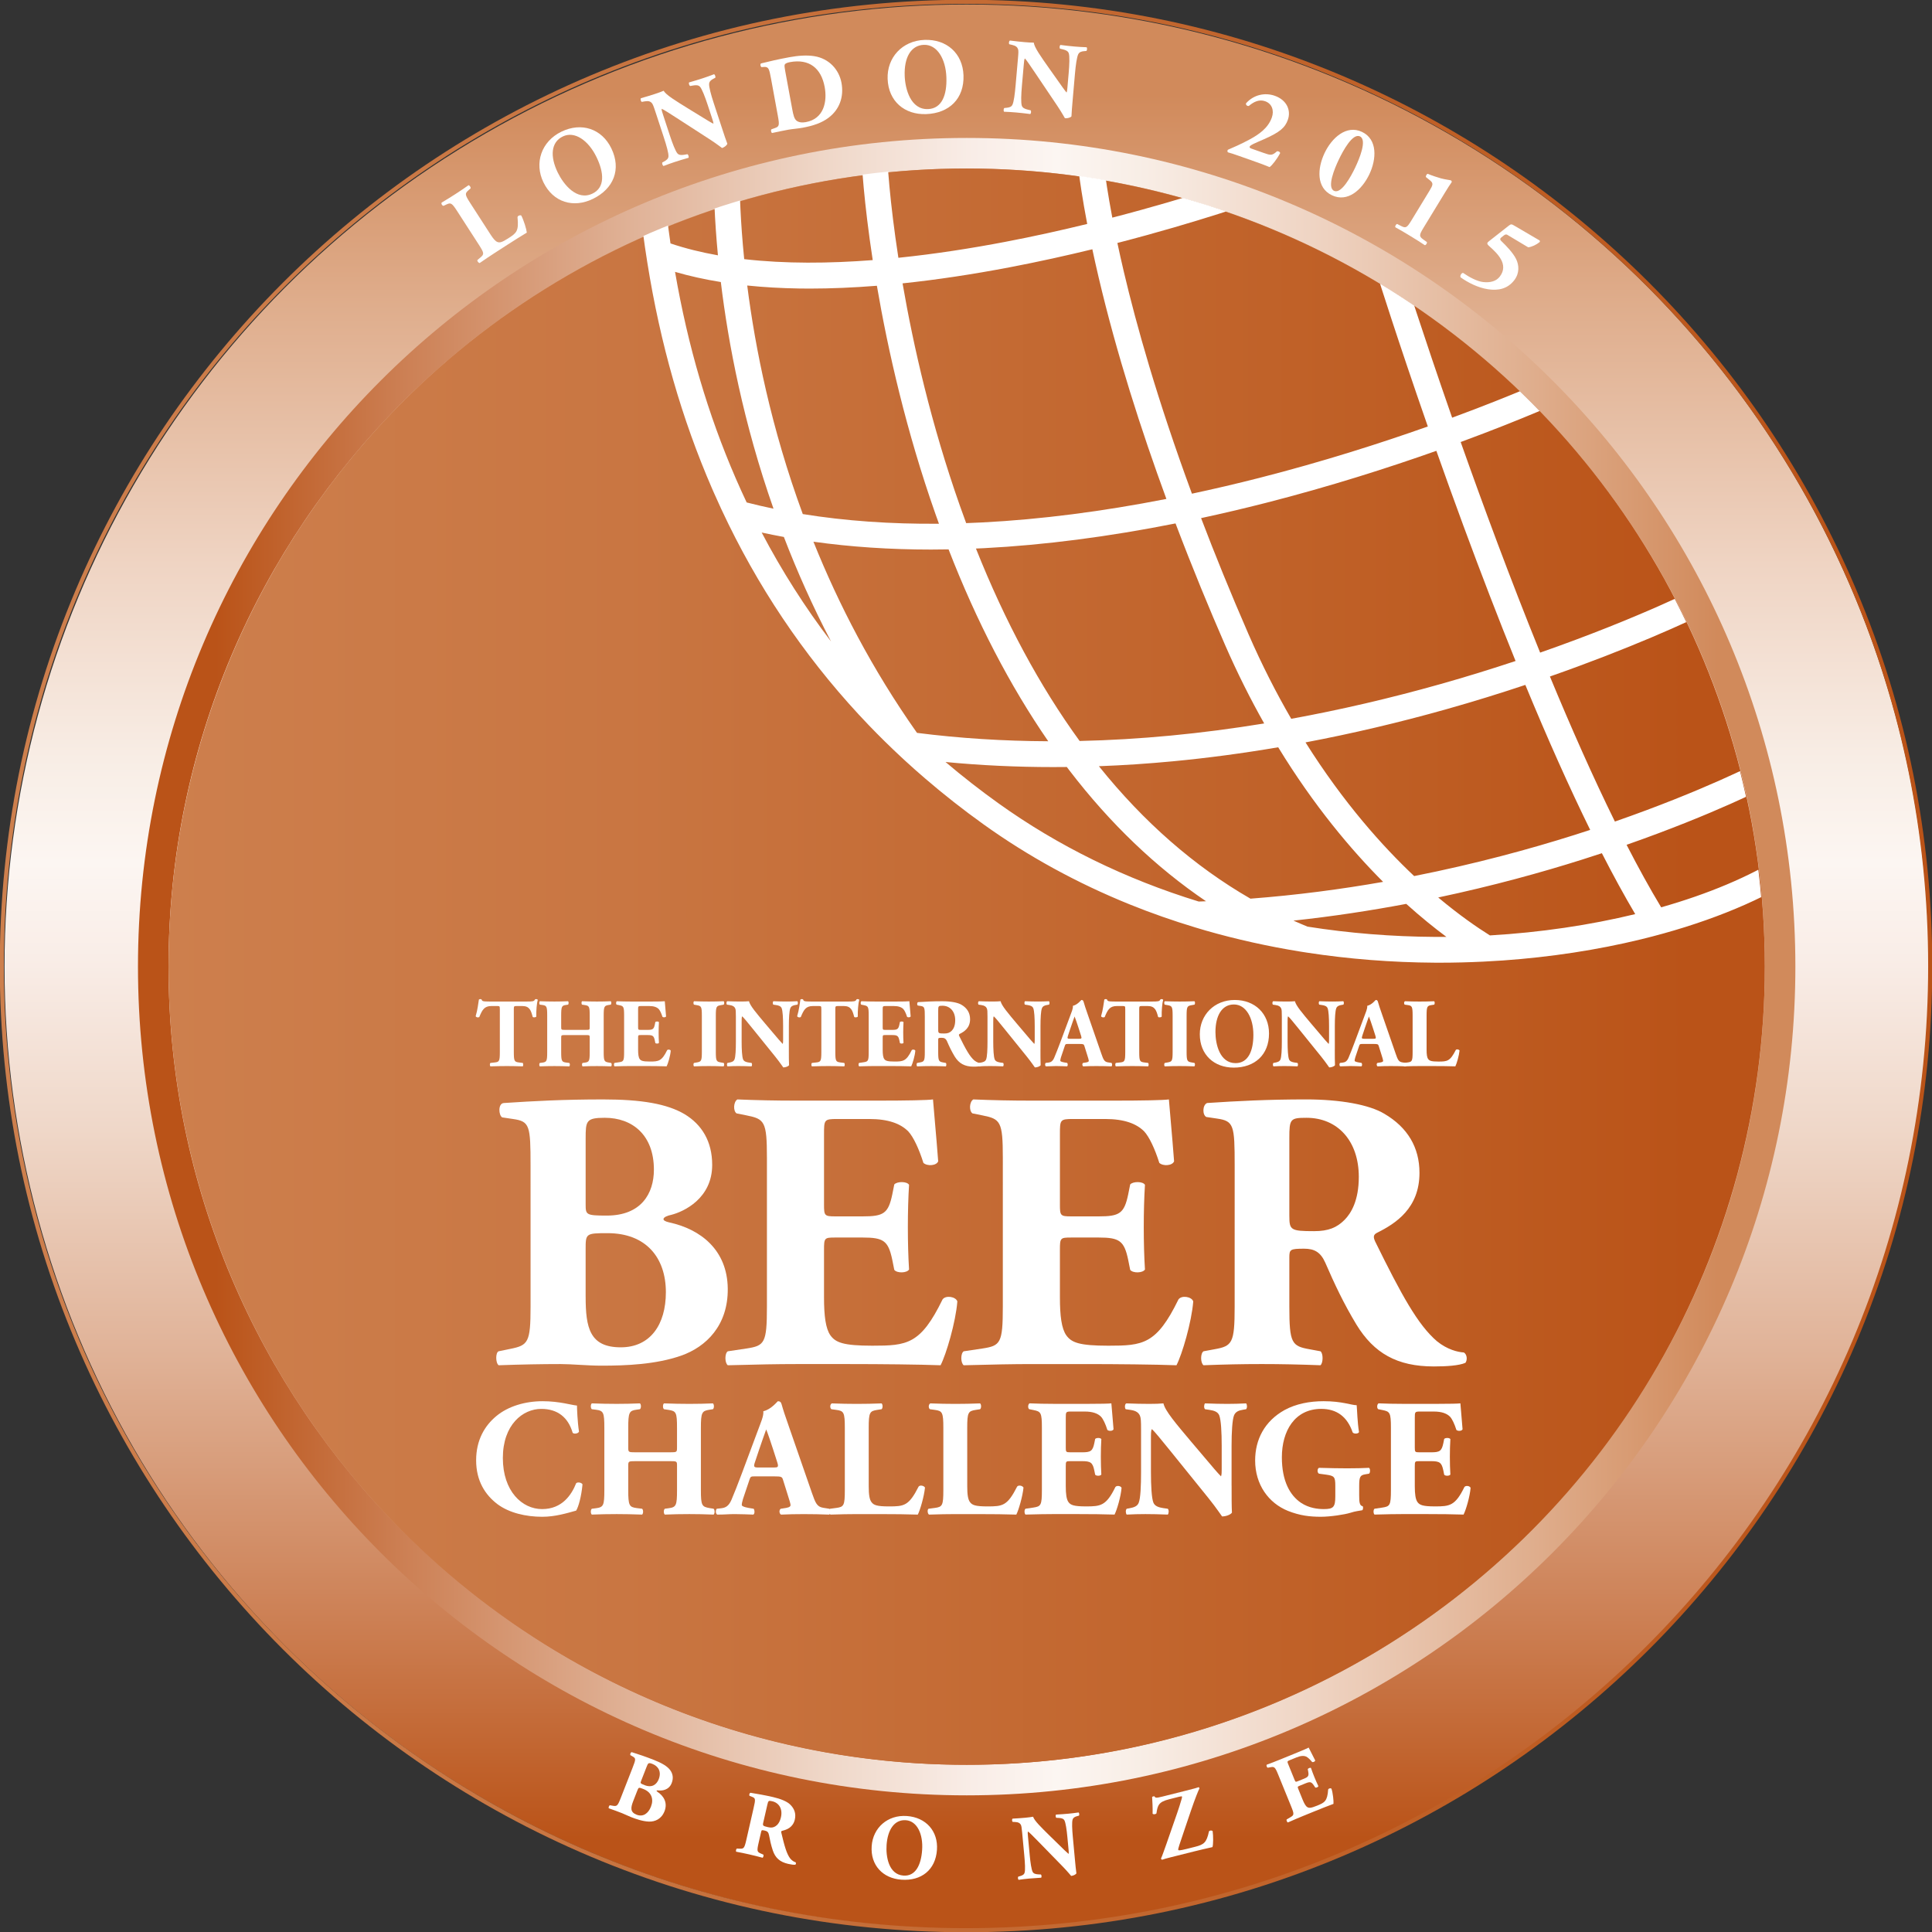 <?xml version="1.0" encoding="utf-8"?>
<!-- Generator: Adobe Illustrator 27.9.0, SVG Export Plug-In . SVG Version: 6.00 Build 0)  -->
<svg version="1.1" id="Livello_1" xmlns="http://www.w3.org/2000/svg" xmlns:xlink="http://www.w3.org/1999/xlink" x="0px" y="0px"
	 viewBox="0 0 1422.99 1422.99" style="enable-background:new 0 0 1422.99 1422.99;" xml:space="preserve">
<rect x="0" y="0" width="1422.99" height="1422.99" fill="#333333" stroke="none"/>
<style type="text/css">
	.st0{fill:url(#SVGID_1_);}
	.st1{fill:url(#SVGID_00000047060888706217127690000015144072440929700786_);}
	.st2{fill:url(#SVGID_00000171718669943819259710000012637685603375047315_);}
	.st3{fill:#FFFFFF;}
	.st4{fill:none;}
	.st5{fill:url(#SVGID_00000000203468260246008320000011710482690873739669_);}
	.st6{clip-path:url(#SVGID_00000154413646638459994260000010814293952346515590_);}
	.st7{clip-path:url(#SVGID_00000117669312408939229790000002789539827090477226_);}
	.st8{clip-path:url(#SVGID_00000127028723065810294900000016480261279008762558_);}
</style>
<g id="Livello_1_00000049939545453303227360000005741484657874893247_">
</g>
<linearGradient id="SVGID_1_" gradientUnits="userSpaceOnUse" x1="711.986" y1="0.826" x2="711.986" y2="1418.146" gradientTransform="matrix(1 0 0 -1 0 1421.452)">
	<stop  offset="0.047" style="stop-color:#BA5318"/>
	<stop  offset="0.159" style="stop-color:#CC7F53"/>
	<stop  offset="0.298" style="stop-color:#E0B297"/>
	<stop  offset="0.415" style="stop-color:#EFD7C8"/>
	<stop  offset="0.504" style="stop-color:#F9EDE7"/>
	<stop  offset="0.554" style="stop-color:#FCF6F2"/>
	<stop  offset="0.608" style="stop-color:#F8EDE5"/>
	<stop  offset="0.709" style="stop-color:#EFD4C3"/>
	<stop  offset="0.844" style="stop-color:#DFAD8C"/>
	<stop  offset="0.953" style="stop-color:#D18A5B"/>
</linearGradient>
<circle class="st0" cx="711.99" cy="711.97" r="708.66"/>
<linearGradient id="SVGID_00000119808771152838083420000011117186516050298024_" gradientUnits="userSpaceOnUse" x1="101.616" y1="709.486" x2="1322.356" y2="709.486" gradientTransform="matrix(1 0 0 -1 0 1421.452)">
	<stop  offset="0.047" style="stop-color:#BA5318"/>
	<stop  offset="0.159" style="stop-color:#CC7F53"/>
	<stop  offset="0.298" style="stop-color:#E0B297"/>
	<stop  offset="0.415" style="stop-color:#EFD7C8"/>
	<stop  offset="0.504" style="stop-color:#F9EDE7"/>
	<stop  offset="0.554" style="stop-color:#FCF6F2"/>
	<stop  offset="0.608" style="stop-color:#F8EDE5"/>
	<stop  offset="0.709" style="stop-color:#EFD4C3"/>
	<stop  offset="0.844" style="stop-color:#DFAD8C"/>
	<stop  offset="0.953" style="stop-color:#D18A5B"/>
</linearGradient>
<path style="fill:url(#SVGID_00000119808771152838083420000011117186516050298024_);" d="M1322.36,711.97
	c0,337.1-273.27,610.37-610.37,610.37s-610.37-273.27-610.37-610.37S374.89,101.6,711.99,101.6S1322.36,374.88,1322.36,711.97z
	 M711.99,124.11c-324.67,0-587.87,263.2-587.87,587.87s263.2,587.86,587.87,587.86s587.87-263.2,587.87-587.87
	S1036.66,124.11,711.99,124.11z"/>
<linearGradient id="SVGID_00000038412374383644243360000002418322751608061608_" gradientUnits="userSpaceOnUse" x1="124.116" y1="709.486" x2="1299.856" y2="709.486" gradientTransform="matrix(1 0 0 -1 0 1421.452)">
	<stop  offset="0" style="stop-color:#CD7F4D"/>
	<stop  offset="0.284" style="stop-color:#C97642"/>
	<stop  offset="0.787" style="stop-color:#BE5D23"/>
	<stop  offset="0.953" style="stop-color:#BA5318"/>
</linearGradient>
<circle style="fill:url(#SVGID_00000038412374383644243360000002418322751608061608_);" cx="711.99" cy="711.97" r="587.87"/>
<g>
	<path class="st3" d="M390.77,858.58c0-29.69-0.59-32.63-12.94-34.4l-7.94-1.18c-2.65-1.47-3.23-10.29,1.18-10.58
		c22.34-1.47,43.81-2.65,73.21-2.65c28.22,0,47.04,3.23,59.98,10.88c12.64,7.64,20.29,19.99,20.29,37.34
		c0,24.7-20.87,34.4-29.99,36.75c-2.94,0.59-5.88,1.76-5.88,3.23c0,0.88,1.47,1.76,4.12,2.35c23.23,5,42.92,20.29,43.22,48.8
		c0.29,27.05-15.88,42.92-34.4,49.39c-18.52,6.47-40.57,7.35-58.51,7.35c-10.58,0-21.76-1.18-30.28-1.18
		c-14.41,0-28.81,0.29-45.57,0.88c-2.35-1.76-2.35-9.41,0-10.29l8.53-1.76c13.23-2.65,14.99-4.7,14.99-31.17L390.77,858.58
		L390.77,858.58z M431.35,887.09c0,7.64,0.29,8.23,15.58,8.23c25.28,0,34.69-16.17,34.69-33.81c0-25.58-15.88-38.22-36.16-38.22
		c-13.82,0-14.11,2.35-14.11,15.29V887.09z M431.35,955.01c0,22.93,2.94,37.34,25.87,37.34c21.76,0,33.22-16.76,33.22-40.57
		c0-25.58-14.7-43.51-42.93-43.51c-16.17,0-16.17,0.29-16.17,12.05v34.69H431.35z"/>
	<path class="st3" d="M606.92,887.09c0,8.23,0.29,8.82,8.23,8.82h20.29c15.29,0,18.82-2.06,21.76-16.17l1.47-7.35
		c2.06-2.35,9.41-2.35,10.88,0.29c-0.59,9.41-0.88,19.99-0.88,31.16s0.29,21.76,0.88,31.17c-1.47,2.65-8.82,2.94-10.88,0.29
		l-1.47-7.35c-2.94-14.11-6.47-16.46-21.76-16.46h-20.29c-7.94,0-8.23,0.29-8.23,9.11v34.99c0,13.52,1.18,22.93,4.7,27.93
		c3.82,5.29,9.41,7.64,30.87,7.64c25.58,0,35.57-0.88,51.75-34.1c2.35-3.23,9.7-2.06,10.88,1.47c-1.18,15.29-8.23,39.1-12.35,47.04
		c-15.58-0.59-43.81-0.88-67.92-0.88h-38.22c-14.11,0-28.52,0.29-50.57,0.88c-2.35-1.76-2.35-8.82,0-10.29l13.82-2.06
		c13.23-2.06,14.99-3.82,14.99-30.87V852.7c0-26.75-1.76-28.52-14.99-31.17l-7.35-1.47c-2.65-1.76-2.35-8.53,0.59-10.29
		c13.82,0.59,28.22,0.88,42.34,0.88h62.33c18.82,0,35.57-0.29,39.4-0.88c0.29,4.7,2.35,25.87,3.82,45.57
		c-1.18,3.23-7.94,3.82-10.88,1.18c-3.23-10.29-7.35-19.11-11.17-23.23c-5.59-5.59-14.41-9.11-28.81-9.11h-23.52
		c-9.7,0-9.7,0.59-9.7,11.47v51.44H606.92z"/>
	<path class="st3" d="M780.67,887.09c0,8.23,0.29,8.82,8.23,8.82h20.29c15.29,0,18.82-2.06,21.76-16.17l1.47-7.35
		c2.06-2.35,9.41-2.35,10.88,0.29c-0.59,9.41-0.88,19.99-0.88,31.16s0.29,21.76,0.88,31.17c-1.47,2.65-8.82,2.94-10.88,0.29
		l-1.47-7.35c-2.94-14.11-6.47-16.46-21.76-16.46H788.9c-7.94,0-8.23,0.29-8.23,9.11v34.99c0,13.52,1.18,22.93,4.7,27.93
		c3.82,5.29,9.41,7.64,30.87,7.64c25.58,0,35.57-0.88,51.75-34.1c2.35-3.23,9.7-2.06,10.88,1.47c-1.18,15.29-8.23,39.1-12.35,47.04
		c-15.58-0.59-43.81-0.88-67.92-0.88h-38.22c-14.11,0-28.52,0.29-50.57,0.88c-2.35-1.76-2.35-8.82,0-10.29l13.82-2.06
		c13.23-2.06,14.99-3.82,14.99-30.87V852.7c0-26.75-1.76-28.52-14.99-31.17l-7.35-1.47c-2.65-1.76-2.35-8.53,0.59-10.29
		c13.82,0.59,28.22,0.88,42.34,0.88h62.33c18.82,0,35.57-0.29,39.4-0.88c0.29,4.7,2.35,25.87,3.82,45.57
		c-1.18,3.23-7.94,3.82-10.88,1.18c-3.23-10.29-7.35-19.11-11.17-23.23c-5.59-5.59-14.41-9.11-28.81-9.11h-23.52
		c-9.7,0-9.7,0.59-9.7,11.47v51.44H780.67z"/>
	<path class="st3" d="M909.38,858.28c0-29.4-0.59-32.63-12.94-34.4l-7.94-1.18c-2.94-1.47-2.94-8.82,0.59-10.29
		c22.05-1.47,44.98-2.65,72.91-2.65c24.99,0,46.45,3.82,57.63,10.58c17.05,10,25.87,24.7,25.87,43.51
		c0,26.17-17.64,37.34-31.17,44.1c-2.94,1.47-2.94,3.23-1.47,6.47c19.4,39.4,31.46,61.45,45.57,73.5c7.64,6.17,15.29,7.94,19.7,8.23
		c2.65,1.47,2.65,5.88,1.18,7.64c-4.7,2.06-14.11,2.65-23.23,2.65c-27.05,0-44.1-9.7-57.04-30.87
		c-9.41-15.58-16.17-29.99-22.93-45.57c-3.53-7.94-8.23-10.29-15.58-10.29c-10.29,0-10.88,0.59-10.88,6.47v36.16
		c0,27.05,1.76,29.11,14.99,31.46l7.94,1.47c2.06,1.47,2.06,8.53,0,10.29c-15.58-0.59-29.11-0.88-43.22-0.88
		c-14.7,0-27.64,0.29-42.92,0.88c-2.35-1.76-2.35-8.82,0-10.29l7.94-1.47c13.23-2.35,14.99-4.41,14.99-31.46L909.38,858.28
		L909.38,858.28z M949.66,895.62c0,10.29,0.88,11.17,18.23,11.17c10.58,0,16.76-2.65,22.34-8.23c5-5,10.58-14.41,10.58-31.75
		c0-26.46-15.58-43.51-38.52-43.51c-12.05,0-12.64,0.88-12.64,15v57.32H949.66z"/>
</g>
<circle class="st4" cx="711.5" cy="711.5" r="708.66"/>
<g>
	
		<linearGradient id="SVGID_00000142865935946853820820000011829845940182758566_" gradientUnits="userSpaceOnUse" x1="-0.164" y1="709.951" x2="1423.176" y2="709.951" gradientTransform="matrix(1 0 0 -1 0 1421.452)">
		<stop  offset="0" style="stop-color:#CD7F4D"/>
		<stop  offset="0.284" style="stop-color:#C97642"/>
		<stop  offset="0.787" style="stop-color:#BE5D23"/>
		<stop  offset="0.953" style="stop-color:#BA5318"/>
	</linearGradient>
	<path style="fill:url(#SVGID_00000142865935946853820820000011829845940182758566_);" d="M711.5,2.84
		c391.38,0,708.66,317.28,708.66,708.66s-317.28,708.66-708.66,708.66S2.84,1102.88,2.84,711.5S320.12,2.84,711.5,2.84 M711.5-0.16
		c-96.07,0-189.27,18.82-277.01,55.93c-42.17,17.84-82.84,39.91-120.89,65.62c-37.68,25.46-73.12,54.7-105.32,86.9
		s-61.44,67.64-86.9,105.32c-25.7,38.05-47.78,78.72-65.62,120.89c-37.1,87.73-55.92,180.93-55.92,277s18.82,189.27,55.93,277.01
		c17.84,42.17,39.91,82.84,65.62,120.89c25.46,37.68,54.7,73.12,86.9,105.32s67.64,61.44,105.32,86.9
		c38.05,25.7,78.72,47.78,120.89,65.62c87.74,37.11,180.94,55.93,277.01,55.93s189.27-18.82,277.01-55.93
		c42.17-17.84,82.84-39.91,120.89-65.62c37.68-25.46,73.12-54.7,105.32-86.9c32.2-32.2,61.44-67.64,86.9-105.32
		c25.7-38.05,47.78-78.72,65.62-120.89c37.11-87.74,55.93-180.94,55.93-277.01s-18.82-189.27-55.93-277.01
		c-17.84-42.17-39.91-82.84-65.62-120.89c-25.46-37.68-54.7-73.12-86.9-105.32c-32.2-32.2-67.64-61.44-105.32-86.9
		c-38.05-25.7-78.72-47.78-120.89-65.62C900.77,18.66,807.57-0.16,711.5-0.16L711.5-0.16z"/>
</g>
<g>
	<path class="st3" d="M361.27,172.69c2.01,3.12,3.65,5.07,5.2,5.58c1.59,0.57,3.13,0.33,7.97-2.79c6.04-3.9,7.77-5.3,6.72-15.52
		c0.1-1.01,1.8-1.73,2.78-1.23c1.9,3.67,3.86,10.2,4.08,12.6c-3.6,2.14-10.02,6.18-15.46,9.69l-8.89,5.74
		c-3.05,1.97-6.33,4.18-10.36,6.97c-0.85-0.01-1.97-1.45-1.7-2.19l2.31-1.96c2.73-2.33,2.79-3.11-1.2-9.29l-15.93-24.69
		c-3.98-6.17-4.77-6.51-8.01-4.98l-2.1,0.98c-0.92,0.03-1.91-1.5-1.37-2.41c3.54-2.09,6.9-4.17,10.09-6.23s6.46-4.26,9.7-6.54
		c0.79,0.06,1.77,1.58,1.5,2.32l-1.55,1.38c-2.69,2.39-2.74,3.18,1.24,9.35L361.27,172.69z"/>
	<path class="st3" d="M450.26,109.24c7.53,15.49,1.67,29.84-13.6,37.26c-14.28,6.94-29.21,2.6-36.42-12.25
		c-6.83-14.07-1.6-30.05,13.25-37.26C428.26,89.81,443.25,94.82,450.26,109.24z M414.5,100.53c-8.74,4.25-9.46,14.69-3.69,26.56
		c4.21,8.67,14.03,21.11,25.61,15.48c9.31-4.52,8.51-15.38,2.92-26.89C433.44,103.54,423.31,96.25,414.5,100.53z"/>
	<path class="st3" d="M531.58,93.81c1.6,4.88,3.15,9.61,4.12,12.04c-0.23,1.07-2.06,2.59-3.86,3.18c-0.08,0.02-3.81-2.99-8.77-6.19
		l-24.39-15.78c-6.1-3.9-9.61-6.24-11.34-6.92c-0.13,0.87,0.29,2.15,1.2,4.93l4.78,14.56c2,6.08,4.14,11.61,5.63,13.37
		c1.19,1.35,3.09,1.31,5.14,0.97l2.2-0.39c0.8,0.4,1.17,2.03,0.86,2.63c-4.1,1.18-7.13,2.09-10.13,3.08
		c-2.78,0.91-5.53,1.9-8.33,2.98c-0.6-0.3-1.27-1.83-0.86-2.63l1.2-0.64c1.9-1.04,3.23-2.06,3.32-3.83c0.16-2.3-1.46-8-3.46-14.08
		l-6.26-19.07c-1.36-4.13-1.82-5.3-2.62-6.21c-1.02-1.08-2.37-1.63-5.12-1.15l-2.2,0.39c-0.72-0.43-1.24-2.25-0.56-2.73
		c3.58-1.01,7.36-2.16,10.43-3.17c2.55-0.84,4.71-1.63,6.23-2.29c1.86,3.13,8.61,7.24,18,13.05l8.74,5.36
		c4.58,2.82,7.62,4.73,9.92,5.89c0.05-0.85-0.37-2.13-0.81-3.48l-3.4-10.36c-2-6.08-4.14-11.61-5.63-13.37
		c-1.19-1.35-3.02-1.34-5.14-0.97l-2.12,0.37c-0.8-0.4-1.17-2.03-0.86-2.63c4.1-1.18,7.06-2.07,10.13-3.08
		c2.78-0.91,5.46-1.87,8.33-2.98c0.6,0.3,1.27,1.83,0.86,2.63l-1.28,0.67c-1.85,0.94-3.08,2.01-3.24,3.81
		c-0.16,2.3,1.39,8.03,3.38,14.11L531.58,93.81z"/>
	<path class="st3" d="M567.88,57.88c-1.36-7.38-1.78-8.83-5.43-8.56l-1.5,0.12c-0.85-0.25-1.26-2.5-0.34-2.75
		c6.46-1.59,12.46-3.01,20.69-4.53c6.37-1.17,12.86-1.72,18.57-0.77c10.85,1.78,18.13,9.92,19.92,19.63
		c1.91,10.41-1.51,19.72-9.64,25.79c-4.8,3.61-10.98,5.79-18.99,7.27c-3.65,0.67-7.62,0.92-10.42,1.43
		c-3.73,0.69-7.68,1.49-12.08,2.46c-0.71-0.35-1.05-2.22-0.5-2.72l2.34-0.83c3.4-1.19,3.75-1.89,2.43-9.04L567.88,57.88z
		 M583.52,80.46c0.79,4.27,1.46,7.04,3.15,8.42c1.68,1.3,4.07,1.58,6.86,1.07c13.44-2.47,15.82-15.28,13.88-25.85
		c-2.57-13.99-11.48-20.94-25.54-18.35c-2.1,0.39-3.5,1.05-3.85,1.75c-0.35,0.71-0.16,2.2,0.28,4.61L583.52,80.46z"/>
	<path class="st3" d="M709.65,55.45c0.63,17.21-10.52,27.98-27.5,28.59c-15.87,0.58-27.78-9.42-28.38-25.92
		c-0.57-15.63,10.67-28.14,27.18-28.74C697.38,28.78,709.07,39.42,709.65,55.45z M680.45,33.03c-9.71,0.35-14.59,9.62-14.11,22.81
		c0.35,9.63,4.31,24.98,17.18,24.51c10.34-0.38,14-10.63,13.53-23.42C696.57,43.43,690.25,32.68,680.45,33.03z"/>
	<path class="st3" d="M790.12,73.01c-0.45,5.12-0.88,10.07-0.95,12.68c-0.63,0.9-2.91,1.57-4.8,1.4c-0.08-0.01-2.32-4.25-5.62-9.14
		l-16.21-24.1c-4.08-5.99-6.38-9.52-7.7-10.82c-0.46,0.75-0.58,2.09-0.83,5l-1.34,15.27c-0.56,6.38-0.76,12.31-0.08,14.51
		c0.56,1.71,2.33,2.42,4.34,2.92l2.18,0.51c0.57,0.68,0.27,2.32-0.24,2.75c-4.24-0.53-7.38-0.88-10.53-1.16
		c-2.91-0.25-5.83-0.43-8.83-0.54c-0.43-0.51-0.44-2.18,0.24-2.75l1.36-0.12c2.16-0.21,3.78-0.62,4.56-2.22
		c1.05-2.05,1.8-7.93,2.36-14.31l1.75-19.99c0.38-4.33,0.41-5.6,0.03-6.74c-0.51-1.39-1.53-2.43-4.25-3.07l-2.18-0.51
		c-0.5-0.68-0.25-2.56,0.56-2.72c3.69,0.48,7.61,0.9,10.84,1.19c2.68,0.23,4.96,0.36,6.63,0.34c0.48,3.61,5.07,10.04,11.42,19.08
		l5.93,8.37c3.11,4.4,5.15,7.35,6.8,9.32c0.38-0.76,0.5-2.1,0.62-3.51l0.95-10.86c0.56-6.38,0.76-12.3,0.08-14.51
		c-0.56-1.71-2.25-2.42-4.35-2.92l-2.1-0.5c-0.58-0.68-0.27-2.32,0.24-2.75c4.24,0.53,7.3,0.88,10.52,1.16
		c2.91,0.25,5.75,0.42,8.84,0.53c0.43,0.51,0.44,2.18-0.24,2.75l-1.44,0.11c-2.07,0.14-3.62,0.63-4.48,2.23
		c-1.05,2.05-1.88,7.92-2.44,14.3L790.12,73.01z"/>
	<path class="st3" d="M930.54,112.57c5.44,1.93,6.38,2.1,9.94-1.08c0.71-0.34,2.42,0.27,2.37,1.34c-2.31,4.38-5.84,8.91-7.74,10.25
		c-2.93-1.21-5.58-2.23-10.35-3.92l-11.84-4.2c-3.87-1.37-7.1-2.43-8.42-2.73c-0.62-0.39-0.55-1.28-0.16-1.9
		c3.75-1.6,9.4-4.04,15.61-7.37c7.15-3.84,13.98-8.45,16.81-16.42c1.82-5.14,0.09-10.19-4.9-11.96c-4.24-1.51-8.2,0.19-12.04,3.44
		c-1.1,0.28-2.36-0.67-2.09-1.91c5.72-6.44,14.02-8.1,21.25-5.54c8.71,3.09,12.07,10.65,9.58,17.65c-2.06,5.81-5.85,9.16-17.77,14.4
		l-4.76,2.08c-4.36,1.89-5.4,2.7-5.61,3.29c-0.16,0.45,0.06,1.03,1.1,1.4L930.54,112.57z"/>
	<path class="st3" d="M1008.59,128.34c-5.47,11.48-16.02,20.98-27.58,15.48s-10.84-19.68-5.38-31.17
		c5.26-11.06,16.02-20.98,27.58-15.48C1014.76,102.68,1013.85,117.29,1008.59,128.34z M982.57,140.55
		c5.42,2.58,12.58-10.81,15.6-17.16c3.02-6.35,8.9-20.35,3.48-22.93c-5.42-2.58-12.58,10.81-15.6,17.16
		C983.02,123.96,977.15,137.96,982.57,140.55z"/>
	<path class="st3" d="M1048.45,167.79c-3.29,5.4-3.29,6.32-0.15,8.6l2.64,1.89c0.36,0.77-0.78,2.49-1.57,2.28
		c-2.35-1.61-6.35-4.15-10.54-6.69c-4.45-2.71-8.54-5.11-11.05-6.45c-0.55-0.61,0.45-2.41,1.3-2.44l2.89,1.48
		c3.47,1.74,4.29,1.32,7.57-4.08l13.27-21.79c2.71-4.45,3.06-5.63,0.34-7.84l-2.86-2.29c-0.4-0.71,0.52-2.37,1.3-2.44
		c3.01,1.28,6.63,2.47,9.79,3.37c3.5,0.93,6.85,1.21,7.32,1.5c0.34,0.2,0.69,0.7,0.49,1.32c-1.08,1.47-3.04,4.53-5.09,7.91
		L1048.45,167.79z"/>
	<path class="st3" d="M1133.84,177.03c0.5,0.38,0.45,0.84,0.12,1.28c-2.38,1.96-5.66,3.54-8.38,3.85l-15.42-9.23
		c-0.98-0.54-1.77-0.15-2.83,0.73l-1.48,1.16c-1.48,1.16-0.85,2.03,0.31,3.11c3.05,2.91,8.23,8.23,10.5,12.83
		c2.19,4.44,2.66,10.35-1.31,15.57c-4.97,6.54-12.01,7.84-19.38,6.71c-7.37-1.13-14.82-4.91-20.2-8.79
		c-0.61-1.16,0.62-3.3,1.87-3.24c4.67,3.25,10.44,6.24,14.74,6.72c5.38,0.62,9.72-0.65,12.3-4.05c6.83-9-1.89-17.11-7.8-22.39
		c-1.92-1.65-1.74-2.41-0.26-3.57l14.77-11.6c1.68-1.3,2.06-1.02,4.26,0.26L1133.84,177.03z"/>
</g>
<g>
	<path class="st3" d="M465.85,1302.19c2.5-6.4,2.62-7.08,0.11-8.5l-1.61-0.92c-0.45-0.54,0.17-2.49,1.15-2.18
		c4.94,1.57,9.66,3.12,15.99,5.6c6.08,2.38,9.86,4.66,12,7.4c2.08,2.71,2.69,6.02,1.22,9.75c-2.08,5.32-7.39,5.65-9.56,5.39
		c-0.68-0.12-1.41-0.12-1.54,0.2c-0.07,0.19,0.17,0.5,0.69,0.85c4.58,3.03,7.54,7.99,5.19,14.15c-2.22,5.85-7.04,7.91-11.57,7.74
		s-9.36-1.84-13.22-3.35c-2.28-0.89-4.59-2.09-6.42-2.8c-3.1-1.21-6.23-2.37-9.89-3.65c-0.36-0.58,0.29-2.22,0.87-2.22l1.99,0.34
		c3.07,0.54,3.63,0.25,5.86-5.45L465.85,1302.19z M466.46,1326.38c-1.93,4.94-2.51,8.29,2.43,10.22c4.69,1.83,8.57-0.81,10.57-5.94
		c2.16-5.51,0.5-10.61-5.58-12.99c-3.48-1.36-3.51-1.3-4.5,1.23L466.46,1326.38z M472.18,1311.76c-0.64,1.65-0.63,1.8,2.66,3.09
		c5.45,2.13,8.83-0.56,10.32-4.36c2.16-5.51-0.2-9.57-4.57-11.28c-2.98-1.17-3.24-0.68-4.33,2.1L472.18,1311.76z"/>
	<path class="st3" d="M555.02,1331.83c1.52-6.63,1.55-7.39-1.14-8.42l-1.73-0.67c-0.59-0.48-0.21-2.14,0.66-2.29
		c5.05,0.81,10.28,1.72,16.58,3.16c5.63,1.29,10.27,3.26,12.45,5.36c3.33,3.13,4.56,6.9,3.59,11.14c-1.35,5.9-5.9,7.51-9.3,8.34
		c-0.74,0.18-0.83,0.58-0.67,1.38c2.34,9.88,3.92,15.47,6.48,18.92c1.41,1.79,3.04,2.58,4.02,2.87c0.52,0.47,0.29,1.46-0.13,1.78
		c-1.17,0.22-3.32-0.13-5.37-0.6c-6.1-1.39-9.44-4.46-11.27-9.9c-1.32-4-2.1-7.6-2.82-11.46c-0.39-1.97-1.33-2.74-2.98-3.12
		c-2.32-0.53-2.48-0.43-2.79,0.9l-1.86,8.15c-1.4,6.1-1.1,6.65,1.76,7.87l1.71,0.74c0.39,0.44,0.02,2.03-0.53,2.32
		c-3.48-0.94-6.52-1.7-9.7-2.43c-3.31-0.76-6.25-1.36-9.72-2.01c-0.44-0.52-0.08-2.11,0.53-2.32l1.87,0.08
		c3.1,0.15,3.61-0.22,5-6.32L555.02,1331.83z M562.18,1342.33c-0.53,2.32-0.38,2.56,3.53,3.46c2.39,0.55,3.92,0.27,5.46-0.7
		c1.38-0.87,3.13-2.7,4.02-6.61c1.36-5.96-1.27-10.61-6.44-11.79c-2.72-0.62-2.9-0.45-3.62,2.73L562.18,1342.33z"/>
	<path class="st3" d="M690.1,1362.51c-1.04,14.79-11.57,22.98-26.16,21.95c-13.64-0.96-22.91-10.61-21.91-24.79
		c0.95-13.43,11.72-23.1,25.9-22.11C682.04,1338.56,691.07,1348.74,690.1,1362.51z M667.17,1340.65
		c-8.34-0.59-13.37,6.9-14.17,18.23c-0.58,8.28,1.4,21.78,12.45,22.56c8.89,0.63,12.96-7.81,13.73-18.8
		C680,1351.03,675.58,1341.24,667.17,1340.65z"/>
	<path class="st3" d="M791.65,1368.87c0.41,4.4,0.81,8.67,1.16,10.89c-0.4,0.86-2.22,1.78-3.85,1.93c-0.07,0.01-2.63-3.24-6.18-6.87
		l-17.46-17.9c-4.38-4.44-6.88-7.07-8.19-7.97c-0.28,0.71-0.17,1.86,0.07,4.36l1.23,13.14c0.51,5.48,1.26,10.54,2.18,12.29
		c0.74,1.36,2.34,1.69,4.13,1.8l1.92,0.09c0.59,0.49,0.59,1.93,0.22,2.37c-3.67,0.21-6.38,0.4-9.09,0.65c-2.5,0.24-5,0.54-7.56,0.91
		c-0.44-0.37-0.71-1.78-0.22-2.37l1.13-0.31c1.8-0.51,3.11-1.11,3.52-2.58c0.57-1.9,0.3-6.99-0.21-12.48l-1.61-17.2
		c-0.35-3.72-0.52-4.8-1.01-5.71c-0.65-1.1-1.67-1.82-4.07-1.94l-1.92-0.09c-0.52-0.5-0.61-2.13,0.05-2.39
		c3.19-0.16,6.59-0.41,9.36-0.67c2.3-0.22,4.26-0.47,5.67-0.74c0.96,2.98,5.85,7.72,12.62,14.39l6.32,6.17
		c3.31,3.24,5.49,5.43,7.2,6.84c0.21-0.7,0.1-1.85-0.01-3.07l-0.88-9.34c-0.51-5.48-1.26-10.54-2.18-12.29
		c-0.74-1.36-2.28-1.7-4.13-1.8l-1.85-0.1c-0.59-0.49-0.59-1.93-0.22-2.37c3.67-0.21,6.32-0.39,9.09-0.65
		c2.5-0.23,4.94-0.53,7.56-0.92c0.44,0.37,0.71,1.78,0.22,2.37l-1.2,0.32c-1.73,0.44-2.97,1.1-3.45,2.58
		c-0.57,1.9-0.37,7,0.15,12.49L791.65,1368.87z"/>
	<path class="st3" d="M861.13,1325.23c-7.65,1.92-8.52,4.31-9.37,10.42c-0.72,0.74-2.24,0.84-2.82,0.22
		c0.09-4.93-0.14-8.66-0.36-12.32c0.2-0.33,1.12-0.56,1.7-0.5c0.73,1.22,1.12,1.4,6,0.17l18.86-4.74c4.55-1.14,6.58-1.72,7.67-2.14
		c0.38,0.12,0.61,0.48,0.64,0.89c-0.77,1.39-3.16,7.24-6.35,16.6l-4.39,12.95c-4.06,12.03-5.1,14.88-4.9,15.67
		c0.13,0.53,0.94,0.67,6.28-0.67l6.13-1.54c6.46-1.62,8.49-3.04,10.24-11.41c0.66-0.73,2.04-0.79,2.69-0.18
		c0.51,3.73,0.52,9.89-0.12,11.81c-5.57,1.26-9.22,2.11-13.83,3.26l-16.62,4.17c-3.5,0.88-5.59,1.47-6.61,1.87
		c-0.51-0.08-0.84-0.56-0.81-0.99c0.71-1.37,2.61-6.9,3.85-10.36l8.02-23.05c0.72-2.14,2.65-7.89,3.29-10.36
		c0.25-0.97,0.36-1.35,0.26-1.75c-0.07-0.26-0.69-0.25-2.34,0.17L861.13,1325.23z"/>
	<path class="st3" d="M953.43,1310.74c0.72,1.76,0.83,1.86,2.53,1.17l4.34-1.77c3.28-1.33,3.85-2.08,3.25-5.36l-0.33-1.7
		c0.24-0.68,1.81-1.32,2.36-0.89c0.69,2.07,1.56,4.36,2.53,6.75c0.98,2.39,1.96,4.63,2.91,6.6c-0.08,0.7-1.63,1.4-2.3,1.01
		l-0.96-1.45c-1.86-2.77-2.82-2.96-6.1-1.63l-4.35,1.77c-1.7,0.69-1.74,0.78-0.97,2.67l3.05,7.5c1.18,2.9,2.25,4.81,3.45,5.57
		c1.28,0.8,2.68,0.82,7.28-1.06c5.48-2.23,7.54-3.29,8.11-11.82c0.22-0.9,1.9-1.29,2.46-0.63c1.08,3.38,1.65,9.09,1.46,11.15
		c-3.39,1.24-9.46,3.63-14.62,5.74l-8.19,3.34c-3.02,1.23-6.08,2.55-10.75,4.6c-0.66-0.17-1.27-1.68-0.9-2.21l2.78-1.65
		c2.66-1.59,2.88-2.13,0.52-7.92l-9.57-23.49c-2.33-5.73-2.87-5.95-5.93-5.37l-1.7,0.33c-0.72-0.15-1.25-1.62-0.77-2.25
		c3.01-1.08,6.12-2.28,9.15-3.51l13.35-5.44c4.03-1.64,7.59-3.17,8.36-3.63c0.47,0.98,2.76,5.34,4.8,9.43
		c0.03,0.79-1.37,1.51-2.23,1.2c-1.59-1.92-3.24-3.45-4.42-4c-1.68-0.71-3.88-0.69-6.97,0.56l-5.04,2.05
		c-2.08,0.85-2.03,0.97-1.08,3.3L953.43,1310.74z"/>
</g>
<g>
	<g>
		<defs>
			<circle id="SVGID_00000163072089954075585120000005911101894072264124_" cx="711.5" cy="711.5" r="587.87"/>
		</defs>
		<clipPath id="SVGID_00000018210733657995831540000000121003679182254734_">
			<use xlink:href="#SVGID_00000163072089954075585120000005911101894072264124_"  style="overflow:visible;"/>
		</clipPath>
		<g style="clip-path:url(#SVGID_00000018210733657995831540000000121003679182254734_);">
			<g>
				<path class="st3" d="M368.12,743.07c0-1.73,0-2.09-1.73-2.09h-4.46c-5.26,0-6.77,2.88-8.93,8.14c-0.86,0.43-2.23,0.29-2.66-0.65
					c1.51-4.97,1.87-9.43,2.38-12.24c0.29-0.22,0.65-0.36,1.01-0.36c0.36,0,0.72,0.07,1.01,0.29c0.36,1.22,0.58,1.51,6.05,1.51
					h26.79c4.75,0,5.83-0.07,6.48-1.58c0.29-0.14,0.5-0.22,0.94-0.22c0.43,0,0.94,0.29,1.08,0.5c-0.72,2.45-1.22,8.28-1.08,12.38
					c-0.36,0.65-2.3,0.79-2.66,0.22c-1.22-4.61-2.23-7.99-7.63-7.99h-4.32c-1.73,0-1.94,0.22-1.94,2.09v31.75
					c0,6.7,0.43,7.27,3.67,7.71l2.88,0.36c0.5,0.43,0.5,2.09,0,2.52c-4.68-0.14-8.28-0.22-11.52-0.22c-3.46,0-7.2,0.07-12.24,0.22
					c-0.58-0.43-0.58-2.09,0-2.52l3.24-0.36c3.24-0.36,3.67-1.01,3.67-7.71v-31.75H368.12z"/>
				<path class="st3" d="M416.35,762.37c-2.95,0-3.02,0.07-3.02,2.09v10.37c0,6.7,0.43,7.34,3.67,7.78l2.3,0.29
					c0.58,0.43,0.58,2.09,0,2.52c-4.1-0.14-7.7-0.22-10.94-0.22c-3.46,0-7.06,0.07-10.73,0.22c-0.58-0.43-0.58-2.09,0-2.52
					l1.73-0.22c3.31-0.43,3.67-1.15,3.67-7.85v-26.79c0-6.7-0.36-7.42-3.67-7.85l-1.73-0.22c-0.58-0.43-0.58-2.09,0-2.52
					c3.53,0.14,7.27,0.22,10.73,0.22c3.24,0,6.84-0.07,10.01-0.22c0.58,0.43,0.58,2.09,0,2.52l-1.51,0.22
					c-3.1,0.43-3.53,1.15-3.53,7.85v8.35c0,2.09,0.07,2.16,3.02,2.16h14.98c3.02,0,3.02-0.07,3.02-2.16v-8.35
					c0-6.7-0.36-7.27-3.67-7.78l-1.94-0.29c-0.58-0.43-0.58-2.09,0-2.52c3.96,0.14,7.49,0.22,10.94,0.22
					c3.53,0,6.84-0.07,10.15-0.22c0.58,0.43,0.58,2.09,0,2.52l-1.44,0.22c-3.31,0.5-3.74,1.15-3.74,7.85v26.79
					c0,6.7,0.43,7.2,3.74,7.78l1.73,0.29c0.58,0.43,0.58,2.09,0,2.52c-3.6-0.14-7.13-0.22-10.44-0.22c-3.6,0-7.13,0.07-10.58,0.22
					c-0.58-0.43-0.58-2.09,0-2.52l1.58-0.22c3.31-0.43,3.67-1.15,3.67-7.85v-10.37c0-2.02,0-2.09-3.02-2.09L416.35,762.37
					L416.35,762.37z"/>
				<path class="st3" d="M469.99,756.39c0,2.02,0.07,2.16,2.02,2.16h4.97c3.74,0,4.61-0.5,5.33-3.96l0.36-1.8
					c0.5-0.58,2.3-0.58,2.66,0.07c-0.14,2.3-0.22,4.9-0.22,7.63s0.07,5.33,0.22,7.63c-0.36,0.65-2.16,0.72-2.66,0.07l-0.36-1.8
					c-0.72-3.46-1.58-4.03-5.33-4.03h-4.97c-1.94,0-2.02,0.07-2.02,2.23v8.57c0,3.31,0.29,5.62,1.15,6.84
					c0.94,1.3,2.3,1.87,7.56,1.87c6.26,0,8.71-0.22,12.67-8.35c0.58-0.79,2.38-0.5,2.66,0.36c-0.29,3.74-2.02,9.58-3.02,11.52
					c-3.82-0.14-10.73-0.22-16.63-0.22h-9.36c-3.46,0-6.98,0.07-12.39,0.22c-0.58-0.43-0.58-2.16,0-2.52l3.38-0.5
					c3.24-0.5,3.67-0.94,3.67-7.56v-26.86c0-6.55-0.43-6.98-3.67-7.63l-1.8-0.36c-0.65-0.43-0.58-2.09,0.14-2.52
					c3.38,0.14,6.91,0.22,10.37,0.22h15.27c4.61,0,8.71-0.07,9.65-0.22c0.07,1.15,0.58,6.34,0.94,11.16
					c-0.29,0.79-1.94,0.94-2.66,0.29c-0.79-2.52-1.8-4.68-2.74-5.69c-1.37-1.37-3.53-2.23-7.06-2.23h-5.76
					c-2.38,0-2.38,0.14-2.38,2.81L469.99,756.39L469.99,756.39z"/>
				<path class="st3" d="M527.23,774.68c0,6.77,0.43,7.27,3.74,7.85l2.02,0.36c0.58,0.43,0.5,2.09-0.07,2.52
					c-3.89-0.14-7.42-0.22-10.8-0.22c-3.46,0-7.06,0.07-10.94,0.22c-0.58-0.43-0.58-2.09,0-2.52l2.02-0.36
					c3.31-0.58,3.74-1.08,3.74-7.85v-26.5c0-6.77-0.43-7.27-3.74-7.85l-2.02-0.36c-0.58-0.43-0.58-2.09,0-2.52
					c3.89,0.14,7.49,0.22,10.94,0.22c3.38,0,6.98-0.07,10.87-0.22c0.58,0.43,0.58,2.09,0,2.52l-2.02,0.36
					c-3.31,0.58-3.74,1.08-3.74,7.85V774.68z"/>
				<path class="st3" d="M581.02,772.95c0,4.68,0,9.22,0.14,11.59c-0.5,0.86-2.52,1.66-4.25,1.66c-0.07,0-2.45-3.67-5.83-7.85
					l-16.63-20.59c-4.18-5.11-6.55-8.14-7.85-9.22c-0.36,0.72-0.36,1.94-0.36,4.61v13.97c0,5.83,0.29,11.23,1.08,13.18
					c0.65,1.51,2.3,2.02,4.18,2.3l2.02,0.29c0.58,0.58,0.43,2.09,0,2.52c-3.89-0.14-6.77-0.22-9.65-0.22
					c-2.66,0-5.33,0.07-8.06,0.22c-0.43-0.43-0.58-1.94,0-2.52l1.22-0.22c1.94-0.36,3.38-0.86,3.96-2.38
					c0.79-1.94,1.01-7.34,1.01-13.18v-18.29c0-3.96-0.07-5.11-0.5-6.12c-0.58-1.22-1.58-2.09-4.1-2.45l-2.02-0.29
					c-0.5-0.58-0.43-2.3,0.29-2.52c3.38,0.14,6.98,0.22,9.94,0.22c2.45,0,4.54-0.07,6.05-0.22c0.72,3.24,5.4,8.71,11.88,16.42
					l6.05,7.13c3.17,3.74,5.26,6.26,6.91,7.92c0.29-0.72,0.29-1.94,0.29-3.24v-9.94c0-5.83-0.29-11.23-1.08-13.18
					c-0.65-1.51-2.23-2.02-4.18-2.3l-1.94-0.29c-0.58-0.58-0.43-2.09,0-2.52c3.89,0.14,6.7,0.22,9.65,0.22
					c2.66,0,5.26-0.07,8.06-0.22c0.43,0.43,0.58,1.94,0,2.52l-1.3,0.22c-1.87,0.29-3.24,0.86-3.89,2.38
					c-0.79,1.94-1.08,7.34-1.08,13.18L581.02,772.95L581.02,772.95z"/>
				<path class="st3" d="M604.92,743.07c0-1.73,0-2.09-1.73-2.09h-4.46c-5.26,0-6.77,2.88-8.93,8.14c-0.86,0.43-2.23,0.29-2.66-0.65
					c1.51-4.97,1.87-9.43,2.38-12.24c0.29-0.22,0.65-0.36,1.01-0.36s0.72,0.07,1.01,0.29c0.36,1.22,0.58,1.51,6.05,1.51h26.79
					c4.75,0,5.83-0.07,6.48-1.58c0.29-0.14,0.5-0.22,0.94-0.22c0.43,0,0.94,0.29,1.08,0.5c-0.72,2.45-1.22,8.28-1.08,12.38
					c-0.36,0.65-2.3,0.79-2.66,0.22c-1.22-4.61-2.23-7.99-7.63-7.99h-4.32c-1.73,0-1.94,0.22-1.94,2.09v31.75
					c0,6.7,0.43,7.27,3.67,7.71l2.88,0.36c0.5,0.43,0.5,2.09,0,2.52c-4.68-0.14-8.28-0.22-11.52-0.22c-3.46,0-7.2,0.07-12.24,0.22
					c-0.58-0.43-0.58-2.09,0-2.52l3.24-0.36c3.24-0.36,3.67-1.01,3.67-7.71v-31.75H604.92z"/>
				<path class="st3" d="M650.13,756.39c0,2.02,0.07,2.16,2.02,2.16h4.97c3.74,0,4.61-0.5,5.33-3.96l0.36-1.8
					c0.5-0.58,2.3-0.58,2.66,0.07c-0.14,2.3-0.22,4.9-0.22,7.63s0.07,5.33,0.22,7.63c-0.36,0.65-2.16,0.72-2.66,0.07l-0.36-1.8
					c-0.72-3.46-1.58-4.03-5.33-4.03h-4.97c-1.94,0-2.02,0.07-2.02,2.23v8.57c0,3.31,0.29,5.62,1.15,6.84
					c0.94,1.3,2.3,1.87,7.56,1.87c6.26,0,8.71-0.22,12.67-8.35c0.58-0.79,2.38-0.5,2.66,0.36c-0.29,3.74-2.02,9.58-3.02,11.52
					c-3.82-0.14-10.73-0.22-16.63-0.22h-9.36c-3.46,0-6.98,0.07-12.38,0.22c-0.58-0.43-0.58-2.16,0-2.52l3.38-0.5
					c3.24-0.5,3.67-0.94,3.67-7.56v-26.86c0-6.55-0.43-6.98-3.67-7.63l-1.8-0.36c-0.65-0.43-0.58-2.09,0.14-2.52
					c3.38,0.14,6.91,0.22,10.37,0.22h15.27c4.61,0,8.71-0.07,9.65-0.22c0.07,1.15,0.58,6.34,0.94,11.16
					c-0.29,0.79-1.94,0.94-2.66,0.29c-0.79-2.52-1.8-4.68-2.74-5.69c-1.37-1.37-3.53-2.23-7.06-2.23h-5.76
					c-2.38,0-2.38,0.14-2.38,2.81L650.13,756.39L650.13,756.39z"/>
				<path class="st3" d="M681.16,749.33c0-7.2-0.14-7.99-3.17-8.42l-1.94-0.29c-0.72-0.36-0.72-2.16,0.14-2.52
					c5.4-0.36,11.02-0.65,17.86-0.65c6.12,0,11.38,0.94,14.11,2.59c4.18,2.45,6.34,6.05,6.34,10.66c0,6.41-4.32,9.15-7.63,10.8
					c-0.72,0.36-0.72,0.79-0.36,1.58c4.75,9.65,7.71,15.05,11.16,18c1.87,1.51,3.74,1.94,4.82,2.02c0.65,0.36,0.65,1.44,0.29,1.87
					c-1.15,0.5-3.46,0.65-5.69,0.65c-6.62,0-10.8-2.38-13.97-7.56c-2.3-3.82-3.96-7.34-5.62-11.16c-0.86-1.94-2.02-2.52-3.82-2.52
					c-2.52,0-2.66,0.14-2.66,1.58v8.86c0,6.62,0.43,7.13,3.67,7.71l1.94,0.36c0.5,0.36,0.5,2.09,0,2.52
					c-3.82-0.14-7.13-0.22-10.58-0.22c-3.6,0-6.77,0.07-10.51,0.22c-0.58-0.43-0.58-2.16,0-2.52l1.94-0.36
					c3.24-0.58,3.67-1.08,3.67-7.71v-25.49H681.16z M691.03,758.48c0,2.52,0.22,2.74,4.46,2.74c2.59,0,4.1-0.65,5.47-2.02
					c1.22-1.22,2.59-3.53,2.59-7.78c0-6.48-3.82-10.66-9.43-10.66c-2.95,0-3.1,0.22-3.1,3.67L691.03,758.48L691.03,758.48z"/>
				<path class="st3" d="M766.34,772.95c0,4.68,0,9.22,0.14,11.59c-0.5,0.86-2.52,1.66-4.25,1.66c-0.07,0-2.45-3.67-5.83-7.85
					l-16.63-20.59c-4.18-5.11-6.55-8.14-7.85-9.22c-0.36,0.72-0.36,1.94-0.36,4.61v13.97c0,5.83,0.29,11.23,1.08,13.18
					c0.65,1.51,2.3,2.02,4.18,2.3l2.02,0.29c0.58,0.58,0.43,2.09,0,2.52c-3.89-0.14-6.77-0.22-9.65-0.22
					c-2.66,0-5.33,0.07-8.06,0.22c-0.43-0.43-0.58-1.94,0-2.52l1.22-0.22c1.94-0.36,3.38-0.86,3.96-2.38
					c0.79-1.94,1.01-7.34,1.01-13.18v-18.29c0-3.96-0.07-5.11-0.5-6.12c-0.58-1.22-1.58-2.09-4.1-2.45l-2.02-0.29
					c-0.5-0.58-0.43-2.3,0.29-2.52c3.38,0.14,6.99,0.22,9.94,0.22c2.45,0,4.54-0.07,6.05-0.22c0.72,3.24,5.4,8.71,11.88,16.42
					l6.05,7.13c3.17,3.74,5.26,6.26,6.91,7.92c0.29-0.72,0.29-1.94,0.29-3.24v-9.94c0-5.83-0.29-11.23-1.08-13.18
					c-0.65-1.51-2.23-2.02-4.18-2.3l-1.94-0.29c-0.58-0.58-0.43-2.09,0-2.52c3.89,0.14,6.7,0.22,9.65,0.22
					c2.67,0,5.26-0.07,8.07-0.22c0.43,0.43,0.58,1.94,0,2.52l-1.3,0.22c-1.87,0.29-3.24,0.86-3.89,2.38
					c-0.79,1.94-1.08,7.34-1.08,13.18v17.21H766.34z"/>
				<path class="st3" d="M786.64,768.92c-1.73,0-1.94,0.07-2.38,1.44l-2.81,8.35c-0.43,1.44-0.5,2.02-0.5,2.59
					c0,0.43,0.94,0.86,2.95,1.22l2.16,0.36c0.43,0.5,0.58,2.16-0.14,2.52c-2.52-0.14-5.11-0.14-8.14-0.22
					c-2.45,0-4.1,0.22-7.42,0.22c-0.79-0.43-0.72-1.94-0.22-2.52l1.94-0.22c1.73-0.22,3.17-0.79,4.39-3.6
					c1.22-2.88,2.59-6.34,4.54-11.52l6.55-17.57c1.66-4.54,2.88-7.06,2.66-9.14c3.46-0.79,6.12-4.32,6.26-4.32
					c0.94,0,1.37,0.36,1.66,1.44c0.58,2.09,1.44,4.75,3.24,9.87l9.79,28.23c1.51,4.32,2.16,5.98,4.82,6.41l2.74,0.43
					c0.43,0.36,0.58,2.09-0.07,2.52c-3.46-0.14-7.34-0.22-11.09-0.22c-3.6,0-6.41,0.07-9.72,0.22c-0.79-0.43-0.94-1.94-0.14-2.52
					l2.3-0.36c1.66-0.29,1.94-0.79,1.94-1.22c0-0.5-0.5-2.23-1.37-4.9l-1.94-6.19c-0.36-1.15-0.94-1.3-3.46-1.3L786.64,768.92
					L786.64,768.92z M794.85,765.1c1.66,0,2.02-0.22,1.44-2.09l-1.87-5.83c-1.01-3.1-2.3-6.98-2.95-8.5
					c-0.58,1.66-2.02,5.54-3.1,8.86l-1.8,5.4c-0.65,1.94-0.29,2.16,1.51,2.16L794.85,765.1L794.85,765.1z"/>
				<path class="st3" d="M828.76,743.07c0-1.73,0-2.09-1.73-2.09h-4.46c-5.26,0-6.77,2.88-8.93,8.14c-0.86,0.43-2.23,0.29-2.66-0.65
					c1.51-4.97,1.87-9.43,2.38-12.24c0.29-0.22,0.65-0.36,1.01-0.36s0.72,0.07,1.01,0.29c0.36,1.22,0.58,1.51,6.05,1.51h26.79
					c4.75,0,5.83-0.07,6.48-1.58c0.29-0.14,0.5-0.22,0.94-0.22c0.43,0,0.94,0.29,1.08,0.5c-0.72,2.45-1.22,8.28-1.08,12.38
					c-0.36,0.65-2.3,0.79-2.66,0.22c-1.22-4.61-2.23-7.99-7.63-7.99h-4.32c-1.73,0-1.94,0.22-1.94,2.09v31.75
					c0,6.7,0.43,7.27,3.67,7.71l2.88,0.36c0.5,0.43,0.5,2.09,0,2.52c-4.68-0.14-8.28-0.22-11.52-0.22c-3.46,0-7.2,0.07-12.24,0.22
					c-0.58-0.43-0.58-2.09,0-2.52l3.24-0.36c3.24-0.36,3.67-1.01,3.67-7.71v-31.75H828.76z"/>
				<path class="st3" d="M873.98,774.68c0,6.77,0.43,7.27,3.74,7.85l2.02,0.36c0.58,0.43,0.5,2.09-0.07,2.52
					c-3.89-0.14-7.42-0.22-10.8-0.22c-3.46,0-7.06,0.07-10.95,0.22c-0.58-0.43-0.58-2.09,0-2.52l2.02-0.36
					c3.31-0.58,3.74-1.08,3.74-7.85v-26.5c0-6.77-0.43-7.27-3.74-7.85l-2.02-0.36c-0.58-0.43-0.58-2.09,0-2.52
					c3.89,0.14,7.49,0.22,10.95,0.22c3.38,0,6.98-0.07,10.87-0.22c0.58,0.43,0.58,2.09,0,2.52l-2.02,0.36
					c-3.31,0.58-3.74,1.08-3.74,7.85V774.68z"/>
				<path class="st3" d="M934.68,761.21c0,15.7-10.51,25.13-25.99,25.13c-14.47,0-24.99-9.5-24.99-24.55
					c0-14.26,10.66-25.27,25.71-25.27C924.38,736.52,934.68,746.6,934.68,761.21z M908.83,739.83c-8.86,0-13.61,8.28-13.61,20.31
					c0,8.79,3.1,22.9,14.83,22.9c9.43,0,13.11-9.22,13.11-20.88C923.16,749.84,917.76,739.83,908.83,739.83z"/>
				<path class="st3" d="M983.13,772.95c0,4.68,0,9.22,0.14,11.59c-0.5,0.86-2.52,1.66-4.25,1.66c-0.07,0-2.45-3.67-5.83-7.85
					l-16.63-20.59c-4.18-5.11-6.55-8.14-7.85-9.22c-0.36,0.72-0.36,1.94-0.36,4.61v13.97c0,5.83,0.29,11.23,1.08,13.18
					c0.65,1.51,2.3,2.02,4.18,2.3l2.02,0.29c0.58,0.58,0.43,2.09,0,2.52c-3.89-0.14-6.77-0.22-9.65-0.22
					c-2.66,0-5.33,0.07-8.06,0.22c-0.43-0.43-0.58-1.94,0-2.52l1.22-0.22c1.94-0.36,3.38-0.86,3.96-2.38
					c0.79-1.94,1.01-7.34,1.01-13.18v-18.29c0-3.96-0.07-5.11-0.5-6.12c-0.58-1.22-1.58-2.09-4.1-2.45l-2.02-0.29
					c-0.5-0.58-0.43-2.3,0.29-2.52c3.38,0.14,6.98,0.22,9.94,0.22c2.45,0,4.54-0.07,6.05-0.22c0.72,3.24,5.4,8.71,11.88,16.42
					l6.05,7.13c3.17,3.74,5.26,6.26,6.91,7.92c0.29-0.72,0.29-1.94,0.29-3.24v-9.94c0-5.83-0.29-11.23-1.08-13.18
					c-0.65-1.51-2.23-2.02-4.18-2.3l-1.94-0.29c-0.58-0.58-0.43-2.09,0-2.52c3.89,0.14,6.7,0.22,9.65,0.22
					c2.67,0,5.26-0.07,8.07-0.22c0.43,0.43,0.58,1.94,0,2.52l-1.3,0.22c-1.87,0.29-3.24,0.86-3.89,2.38
					c-0.79,1.94-1.08,7.34-1.08,13.18v17.21H983.13z"/>
				<path class="st3" d="M1003.43,768.92c-1.73,0-1.94,0.07-2.38,1.44l-2.81,8.35c-0.43,1.44-0.5,2.02-0.5,2.59
					c0,0.43,0.94,0.86,2.95,1.22l2.16,0.36c0.43,0.5,0.58,2.16-0.14,2.52c-2.52-0.14-5.11-0.14-8.14-0.22
					c-2.45,0-4.1,0.22-7.42,0.22c-0.79-0.43-0.72-1.94-0.22-2.52l1.94-0.22c1.73-0.22,3.17-0.79,4.39-3.6
					c1.22-2.88,2.59-6.34,4.54-11.52l6.55-17.57c1.66-4.54,2.88-7.06,2.66-9.14c3.46-0.79,6.12-4.32,6.26-4.32
					c0.94,0,1.37,0.36,1.66,1.44c0.58,2.09,1.44,4.75,3.24,9.87l9.79,28.23c1.51,4.32,2.16,5.98,4.82,6.41l2.74,0.43
					c0.43,0.36,0.58,2.09-0.07,2.52c-3.46-0.14-7.34-0.22-11.09-0.22c-3.6,0-6.41,0.07-9.72,0.22c-0.79-0.43-0.94-1.94-0.14-2.52
					l2.3-0.36c1.66-0.29,1.94-0.79,1.94-1.22c0-0.5-0.5-2.23-1.37-4.9l-1.94-6.19c-0.36-1.15-0.94-1.3-3.46-1.3L1003.43,768.92
					L1003.43,768.92z M1011.64,765.1c1.66,0,2.02-0.22,1.44-2.09l-1.87-5.83c-1.01-3.1-2.3-6.98-2.95-8.5
					c-0.58,1.66-2.02,5.54-3.1,8.86l-1.8,5.4c-0.65,1.94-0.29,2.16,1.51,2.16L1011.64,765.1L1011.64,765.1z"/>
				<path class="st3" d="M1050.74,773.24c0,3.38,0.29,5.69,1.22,6.84c0.94,1.22,2.23,1.8,7.49,1.8c6.55,0,8.57-0.22,12.82-8.57
					c0.58-0.72,2.23-0.43,2.74,0.43c-0.36,3.74-2.09,9.72-3.1,11.67c-3.82-0.14-10.73-0.22-16.63-0.22h-9.65
					c-3.31,0-6.91,0.07-11.38,0.22c-0.65-0.43-0.79-2.09-0.22-2.52l2.74-0.36c3.24-0.43,3.67-1.01,3.67-7.71v-26.78
					c0-6.7-0.43-7.34-3.67-7.78l-2.09-0.29c-0.72-0.43-0.72-2.09,0.14-2.52c3.75,0.14,7.34,0.22,10.8,0.22
					c3.46,0,7.06-0.07,10.66-0.22c0.58,0.43,0.58,2.09,0,2.52l-1.87,0.29c-3.24,0.5-3.67,1.08-3.67,7.78V773.24z"/>
			</g>
		</g>
	</g>
	<g>
		<defs>
			<circle id="SVGID_00000170237015047228408800000007761998935826413192_" cx="711.5" cy="711.5" r="587.87"/>
		</defs>
		<clipPath id="SVGID_00000039118525946122994060000017165404229602593666_">
			<use xlink:href="#SVGID_00000170237015047228408800000007761998935826413192_"  style="overflow:visible;"/>
		</clipPath>
		<g style="clip-path:url(#SVGID_00000039118525946122994060000017165404229602593666_);">
			<g>
				<path class="st3" d="M424.97,1035.24c0,2.21,0.37,12.05,1.48,19.19c-0.49,1.48-3.81,1.97-4.67,0.86
					c-3.32-11.44-11.19-17.59-23.12-17.59c-13.65,0-28.29,11.68-28.29,36.16s14.15,37.64,28.91,37.64
					c14.88,0,21.77-10.7,25.09-19.06c0.98-0.98,3.94-0.62,4.67,0.86c-0.86,9.1-2.95,16.48-4.67,19.31
					c-6.64,1.84-15.38,4.55-24.97,4.55c-12.05,0-24.35-2.83-33.09-9.35c-8.86-6.77-15.62-16.97-15.62-32.23
					c0-15.01,6.4-25.58,14.88-32.59c8.73-7.26,21.28-10.95,34.07-10.95C412.17,1032.04,421.28,1035,424.97,1035.24z"/>
				<path class="st3" d="M467.89,1076.2c-5.04,0-5.17,0.12-5.17,3.57v17.71c0,11.44,0.74,12.55,6.27,13.28l3.94,0.49
					c0.98,0.74,0.98,3.57,0,4.3c-7.01-0.25-13.16-0.37-18.7-0.37c-5.9,0-12.05,0.12-18.33,0.37c-0.98-0.74-0.98-3.57,0-4.3
					l2.95-0.37c5.66-0.74,6.27-1.97,6.27-13.41v-45.76c0-11.44-0.61-12.67-6.27-13.41l-2.95-0.37c-0.98-0.74-0.98-3.57,0-4.3
					c6.03,0.25,12.42,0.37,18.33,0.37c5.54,0,11.69-0.12,17.1-0.37c0.98,0.74,0.98,3.57,0,4.3l-2.58,0.37
					c-5.29,0.74-6.03,1.97-6.03,13.41v14.27c0,3.57,0.12,3.69,5.17,3.69h25.58c5.17,0,5.17-0.12,5.17-3.69v-14.27
					c0-11.44-0.62-12.42-6.27-13.28l-3.32-0.49c-0.98-0.74-0.98-3.57,0-4.3c6.77,0.25,12.79,0.37,18.7,0.37
					c6.03,0,11.69-0.12,17.34-0.37c0.98,0.74,0.98,3.57,0,4.3l-2.46,0.37c-5.66,0.86-6.4,1.97-6.4,13.41v45.76
					c0,11.44,0.74,12.3,6.4,13.28l2.95,0.49c0.98,0.74,0.98,3.57,0,4.3c-6.15-0.25-12.18-0.37-17.83-0.37
					c-6.15,0-12.18,0.12-18.08,0.37c-0.98-0.74-0.98-3.57,0-4.3l2.71-0.37c5.66-0.74,6.27-1.97,6.27-13.41v-17.71
					c0-3.44,0-3.57-5.17-3.57h-25.59V1076.2z"/>
				<path class="st3" d="M556.08,1087.39c-2.95,0-3.32,0.12-4.06,2.46l-4.8,14.27c-0.74,2.46-0.86,3.44-0.86,4.43
					c0,0.74,1.6,1.48,5.04,2.09l3.69,0.62c0.74,0.86,0.98,3.69-0.25,4.3c-4.31-0.25-8.73-0.25-13.9-0.37
					c-4.18,0-7.01,0.37-12.67,0.37c-1.35-0.74-1.23-3.32-0.37-4.3l3.32-0.37c2.95-0.37,5.41-1.35,7.5-6.15
					c2.09-4.92,4.43-10.82,7.75-19.68l11.19-30.01c2.83-7.75,4.92-12.05,4.55-15.62c5.9-1.35,10.46-7.38,10.7-7.38
					c1.6,0,2.34,0.61,2.83,2.46c0.98,3.57,2.46,8.12,5.54,16.85l16.73,48.22c2.58,7.38,3.69,10.21,8.24,10.95l4.67,0.74
					c0.74,0.61,0.98,3.57-0.12,4.3c-5.9-0.25-12.55-0.37-18.94-0.37c-6.15,0-10.95,0.12-16.6,0.37c-1.35-0.74-1.6-3.32-0.25-4.3
					l3.94-0.62c2.83-0.49,3.32-1.35,3.32-2.09c0-0.86-0.86-3.81-2.34-8.36l-3.32-10.58c-0.61-1.97-1.6-2.21-5.9-2.21h-14.63V1087.39
					z M570.11,1080.87c2.83,0,3.44-0.37,2.46-3.57l-3.2-9.96c-1.72-5.29-3.94-11.93-5.04-14.51c-0.98,2.83-3.44,9.47-5.29,15.13
					l-3.08,9.22c-1.11,3.32-0.49,3.69,2.58,3.69H570.11z"/>
				<path class="st3" d="M639.85,1094.77c0,5.78,0.49,9.72,2.09,11.68c1.6,2.09,3.81,3.08,12.79,3.08
					c11.19,0,14.64-0.37,21.89-14.64c0.98-1.23,3.81-0.74,4.67,0.74c-0.61,6.4-3.57,16.61-5.29,19.93
					c-6.52-0.25-18.33-0.37-28.41-0.37h-16.48c-5.66,0-11.81,0.12-19.43,0.37c-1.11-0.74-1.35-3.57-0.37-4.3l4.67-0.62
					c5.54-0.74,6.27-1.72,6.27-13.16v-45.76c0-11.44-0.74-12.55-6.27-13.28l-3.57-0.49c-1.23-0.74-1.23-3.57,0.25-4.3
					c6.4,0.25,12.55,0.37,18.45,0.37s12.05-0.12,18.2-0.37c0.98,0.74,0.98,3.57,0,4.3l-3.2,0.49c-5.54,0.86-6.27,1.85-6.27,13.28
					L639.85,1094.77L639.85,1094.77z"/>
				<path class="st3" d="M712.41,1094.77c0,5.78,0.49,9.72,2.09,11.68c1.6,2.09,3.81,3.08,12.79,3.08
					c11.19,0,14.64-0.37,21.89-14.64c0.98-1.23,3.81-0.74,4.67,0.74c-0.62,6.4-3.57,16.61-5.29,19.93
					c-6.52-0.25-18.33-0.37-28.41-0.37h-16.48c-5.66,0-11.81,0.12-19.43,0.37c-1.11-0.74-1.35-3.57-0.37-4.3l4.67-0.62
					c5.54-0.74,6.27-1.72,6.27-13.16v-45.76c0-11.44-0.74-12.55-6.27-13.28l-3.57-0.49c-1.23-0.74-1.23-3.57,0.25-4.3
					c6.4,0.25,12.55,0.37,18.45,0.37s12.05-0.12,18.2-0.37c0.98,0.74,0.98,3.57,0,4.3l-3.2,0.49c-5.54,0.86-6.27,1.85-6.27,13.28
					L712.41,1094.77L712.41,1094.77z"/>
				<path class="st3" d="M784.98,1065.99c0,3.44,0.12,3.69,3.44,3.69h8.49c6.4,0,7.87-0.86,9.1-6.76l0.62-3.08
					c0.86-0.98,3.94-0.98,4.55,0.12c-0.25,3.94-0.37,8.36-0.37,13.04s0.12,9.1,0.37,13.04c-0.62,1.11-3.69,1.23-4.55,0.12
					l-0.62-3.08c-1.23-5.9-2.71-6.89-9.1-6.89h-8.49c-3.32,0-3.44,0.12-3.44,3.81v14.64c0,5.66,0.49,9.59,1.97,11.68
					c1.6,2.21,3.94,3.2,12.92,3.2c10.7,0,14.88-0.37,21.65-14.27c0.98-1.35,4.06-0.86,4.55,0.61c-0.49,6.4-3.44,16.36-5.17,19.68
					c-6.52-0.25-18.33-0.37-28.41-0.37H776.5c-5.9,0-11.93,0.12-21.16,0.37c-0.98-0.74-0.98-3.69,0-4.3l5.78-0.86
					c5.54-0.86,6.27-1.6,6.27-12.92v-45.88c0-11.19-0.74-11.93-6.27-13.04l-3.08-0.62c-1.11-0.74-0.98-3.57,0.25-4.3
					c5.78,0.25,11.81,0.37,17.71,0.37h26.08c7.87,0,14.88-0.12,16.48-0.37c0.12,1.97,0.98,10.82,1.6,19.07
					c-0.49,1.35-3.32,1.6-4.55,0.49c-1.35-4.31-3.08-8-4.67-9.72c-2.34-2.34-6.03-3.81-12.05-3.81h-9.84c-4.06,0-4.06,0.25-4.06,4.8
					v21.54H784.98z"/>
				<path class="st3" d="M907.12,1094.28c0,8,0,15.74,0.25,19.8c-0.86,1.48-4.3,2.83-7.26,2.83c-0.12,0-4.18-6.27-9.96-13.41
					l-28.41-35.18c-7.13-8.73-11.19-13.9-13.41-15.74c-0.62,1.23-0.62,3.32-0.62,7.87v23.86c0,9.96,0.49,19.19,1.84,22.51
					c1.11,2.58,3.94,3.44,7.13,3.94l3.44,0.49c0.98,0.98,0.74,3.57,0,4.3c-6.64-0.25-11.56-0.37-16.48-0.37
					c-4.55,0-9.1,0.12-13.78,0.37c-0.74-0.74-0.98-3.32,0-4.3l2.09-0.37c3.32-0.62,5.78-1.48,6.76-4.06
					c1.35-3.32,1.72-12.55,1.72-22.51v-31.24c0-6.77-0.12-8.73-0.86-10.46c-0.98-2.09-2.71-3.57-7.01-4.18l-3.44-0.49
					c-0.86-0.98-0.74-3.94,0.49-4.3c5.78,0.25,11.93,0.37,16.97,0.37c4.18,0,7.75-0.12,10.33-0.37c1.23,5.54,9.22,14.88,20.29,28.04
					l10.33,12.18c5.41,6.4,8.98,10.7,11.81,13.53c0.49-1.23,0.49-3.32,0.49-5.54v-16.97c0-9.96-0.49-19.19-1.84-22.51
					c-1.11-2.58-3.81-3.44-7.13-3.94l-3.32-0.49c-0.98-0.98-0.74-3.57,0-4.3c6.64,0.25,11.44,0.37,16.48,0.37
					c4.55,0,8.98-0.12,13.78-0.37c0.74,0.74,0.98,3.32,0,4.3l-2.21,0.37c-3.2,0.49-5.54,1.48-6.64,4.06
					c-1.35,3.32-1.85,12.55-1.85,22.51v29.4H907.12z"/>
				<path class="st3" d="M1001.09,1101.29c0,5.17,0.25,7.63,2.58,8.12c0.49,0.49,0.37,2.58-0.37,2.95
					c-2.09,0.37-5.29,0.74-8.61,1.84c-4.3,1.35-14.88,2.95-21.77,2.95c-8.36,0-15.5-0.86-24.23-4.3
					c-14.39-5.78-24.23-19.43-24.23-37.15c0-15.38,6.89-28.91,21.65-37.15c8.36-4.55,18.33-6.52,28.78-6.52
					c13.65,0,20.42,2.95,24.35,2.95c0.37,3.69,0.49,12.3,1.72,19.8c-0.49,1.35-3.81,1.48-4.67,0.25
					c-3.94-11.56-11.69-17.34-23.12-17.34c-19.56,0-29.03,16.24-29.03,35.67c0,17.59,6.03,28.04,14.02,33.46
					c5.9,3.94,12.3,4.67,16.85,4.67c7.01,0,8.49-1.35,8.49-9.35v-7.75c0-6.64-0.74-7.38-6.64-8.24l-5.41-0.74
					c-1.35-0.74-1.35-3.57,0-4.3c8.73,0.25,14.76,0.37,20.79,0.37c5.9,0,11.93-0.12,16.11-0.37c0.98,0.74,0.98,3.57,0,4.3
					l-2.83,0.49c-3.69,0.62-4.43,1.84-4.43,8.49V1101.29z"/>
				<path class="st3" d="M1042.05,1065.99c0,3.44,0.12,3.69,3.44,3.69h8.49c6.4,0,7.87-0.86,9.1-6.76l0.62-3.08
					c0.86-0.98,3.94-0.98,4.55,0.12c-0.25,3.94-0.37,8.36-0.37,13.04s0.12,9.1,0.37,13.04c-0.62,1.11-3.69,1.23-4.55,0.12
					l-0.62-3.08c-1.23-5.9-2.71-6.89-9.1-6.89h-8.49c-3.32,0-3.44,0.12-3.44,3.81v14.64c0,5.66,0.49,9.59,1.97,11.68
					c1.6,2.21,3.94,3.2,12.92,3.2c10.7,0,14.88-0.37,21.65-14.27c0.98-1.35,4.06-0.86,4.55,0.61c-0.49,6.4-3.44,16.36-5.17,19.68
					c-6.52-0.25-18.33-0.37-28.41-0.37h-15.99c-5.9,0-11.93,0.12-21.16,0.37c-0.98-0.74-0.98-3.69,0-4.3l5.78-0.86
					c5.54-0.86,6.27-1.6,6.27-12.92v-45.88c0-11.19-0.74-11.93-6.27-13.04l-3.08-0.62c-1.11-0.74-0.98-3.57,0.25-4.3
					c5.78,0.25,11.81,0.37,17.71,0.37h26.08c7.87,0,14.88-0.12,16.48-0.37c0.12,1.97,0.98,10.82,1.6,19.07
					c-0.49,1.35-3.32,1.6-4.55,0.49c-1.35-4.31-3.08-8-4.67-9.72c-2.34-2.34-6.03-3.81-12.05-3.81h-9.84c-4.06,0-4.06,0.25-4.06,4.8
					L1042.05,1065.99L1042.05,1065.99z"/>
			</g>
		</g>
	</g>
	<g>
		<defs>
			<circle id="SVGID_00000016787139983174053500000001461087615211574707_" cx="711.5" cy="711.5" r="587.87"/>
		</defs>
		<clipPath id="SVGID_00000121256233444287193960000004982495188575880871_">
			<use xlink:href="#SVGID_00000016787139983174053500000001461087615211574707_"  style="overflow:visible;"/>
		</clipPath>
		<g style="clip-path:url(#SVGID_00000121256233444287193960000004982495188575880871_);">
			<path class="st4" d="M691.56,385.75c-0.86-2.37-1.71-4.76-2.56-7.15c-21.53-61.14-34.98-120.43-43.15-168.13
				c-17.25,1.38-33.75,2.08-49.4,2.08c-2.64,0-5.25-0.02-7.84-0.06c-13.38-0.2-26.14-0.94-38.27-2.21
				c5.88,46.29,17.66,105.09,40.92,168.34C622.52,383.67,656.02,386.05,691.56,385.75z"/>
			<path class="st4" d="M787.75,567.57c-0.67-0.88-1.34-1.76-2-2.64c-3.35,0.04-6.7,0.06-10.04,0.06c-27,0-53.46-1.26-79.3-3.74
				c12.49,10.61,25.51,20.77,39.05,30.47c43.82,31.39,93.37,55.69,147.43,72.31c1.8-0.06,3.6-0.13,5.39-0.2
				C851.34,638.8,817.7,606.63,787.75,567.57z"/>
			<path class="st4" d="M941.44,550.4c-26.1,4.44-51.93,7.89-77.37,10.31c-18.43,1.75-36.66,2.96-54.69,3.63
				c32.99,41.13,70.37,73.79,111.63,97.56c34.27-2.61,67.04-6.98,97.7-12.37C995.41,626.21,967.87,593.67,941.44,550.4z"/>
			<path class="st4" d="M685.66,404.78c-30.32,0-59.2-1.95-86.55-5.78c18.51,46.08,43.25,94,76.29,140.8
				c31.25,3.98,63.52,6.04,96.65,6.18c-28.15-40.8-52.75-88.15-73.41-141.32C694.3,404.73,689.96,404.78,685.66,404.78z"/>
			<path class="st4" d="M951.04,529.42c36.1-6.58,72.71-15.07,109.53-25.46c19.73-5.56,38.36-11.35,55.7-17.11
				c-12.43-30.69-25.22-63.84-38.36-99.45c-7.1-19.24-13.79-37.84-19.98-55.35c-35.22,12.47-78.25,26.25-125.69,38.36
				c-16.06,4.1-31.93,7.82-47.6,11.2c10.13,26.6,21.69,55.11,34.91,85.44C929.5,489.88,940.14,510.63,951.04,529.42z"/>
			<path class="st4" d="M952.68,678.07c3.43,1.53,6.88,3.01,10.35,4.43c30.62,4.83,62.01,7.37,93.88,7.56
				c2.81,0.02,5.61,0.01,8.42-0.01c-8.83-6.57-18.81-14.61-29.58-24.31C1009.59,670.68,981.77,674.95,952.68,678.07z"/>
			<path class="st4" d="M961.55,546.79c28.05,44.6,56.99,76.77,80.02,98.46c45.43-9.01,85.48-19.98,117.91-30.23
				c3.98-1.26,7.9-2.52,11.74-3.78c-15.2-30.94-31.13-66.57-47.76-106.8c-18.24,6.09-37.59,12.11-57.74,17.79
				C1030.74,532.11,995.94,540.3,961.55,546.79z"/>
			<path class="st4" d="M1165.22,633.15c-29.61,9.36-65.46,19.3-105.93,27.87c15.51,13.01,28.77,22.12,38.09,27.95
				c37.19-2.17,73.56-7.56,107-15.68c-7.94-13.43-16.13-28.39-24.56-44.86C1175.07,629.99,1170.2,631.57,1165.22,633.15z"/>
			<path class="st4" d="M530.91,207.72c-11.95-1.92-23.2-4.42-33.73-7.49c9.46,54.67,24.25,104.9,44.78,152.25
				c2.57,5.93,5.23,11.79,7.97,17.59c6.47,1.66,13.06,3.19,19.76,4.58C547.58,311.61,536.43,253.38,530.91,207.72z"/>
			<path class="st4" d="M561,392.22c14.9,28.36,31.95,55.14,51.11,80.27c-13.6-25.97-25.08-51.79-34.76-77.01
				C571.83,394.47,566.38,393.39,561,392.22z"/>
			<path class="st4" d="M711.63,385.3c4.09-0.15,8.19-0.32,12.33-0.53c42.56-2.2,87.8-8.01,135.14-17.29
				c-18.47-50.32-36.61-106.64-49.95-163.4c-1.7-7.23-3.22-14.05-4.59-20.48c-18.94,4.61-39.23,9.13-60.27,13.15
				c-27.89,5.34-54.44,9.33-79.5,11.96c8.02,46.4,21.17,104.01,42.15,163.57C708.47,376.66,710.04,381,711.63,385.3z"/>
			<path class="st4" d="M718.82,404.02c21.45,53.9,47.05,101.42,76.37,141.74c22.03-0.49,44.4-1.81,67.08-3.97
				c22.66-2.15,45.64-5.15,68.85-8.94c-10.03-17.76-19.8-37.13-28.99-58.22c-11.05-25.35-23.63-55.66-36.31-89.11
				c-49.33,9.81-96.51,15.93-140.88,18.22C722.89,403.85,720.86,403.94,718.82,404.02z"/>
			<path class="st3" d="M1312.57,630.6c-24.17,15.15-54.71,27.91-89.06,37.67c-8.43-13.98-16.95-29.46-25.47-46.04
				c64.92-22.7,103.86-42.99,105.74-43.97l-8.83-16.82c-0.45,0.24-40.24,20.97-105.52,43.67c-16.27-33.03-32.43-69.58-47.86-106.84
				c57.45-20.11,101.62-39.97,121.02-49.98l-8.71-16.89c-0.59,0.31-46.43,23.76-119.52,49.28c-21.9-54-42.05-108.53-58.52-155.11
				c47.29-17.41,76.56-30.89,77.08-31.13l-7.99-17.24c-0.51,0.24-29.1,13.4-75.38,30.45c-22.17-63.55-36.28-108.44-36.65-109.65
				l-18.13,5.67c0.19,0.61,14.48,46.23,36.87,110.45c-34.72,12.29-77.21,25.9-124.1,37.87c-16.77,4.28-33.32,8.15-49.64,11.63
				c-25.65-69.58-41.04-124.81-50.08-163.13c-1.8-7.62-3.4-14.8-4.83-21.53c60.3-15.58,102.8-30.82,103.39-31.04l-6.45-17.87
				c-0.58,0.21-41.9,15.03-100.68,30.25c-6.53-34.51-7.63-52.82-7.65-53.06l-9.49,0.53l-9.49,0.52c0.06,1.04,1.2,20.27,8.15,56.66
				c-18.92,4.62-39.24,9.15-60.31,13.17c-24.43,4.67-51.26,8.92-78.77,11.75c-6.37-41.32-8.36-71.14-8.36-81.25h-19
				c0,10.37,2.02,40.82,8.46,82.96c-32.05,2.47-64.49,2.75-94.66-0.71c-2.82-28.01-3.45-50.08-3.45-63.87h-19
				c0,13.41,0.57,34.45,3.1,61.06c-12.21-2.17-23.93-5.05-34.94-8.77c-1.96-13.46-3.61-27.18-4.95-41.2l-18.91,1.81
				c1.01,10.53,2.19,20.91,3.54,31.13c0.98,7.47,2.06,14.86,3.23,22.18c9.59,60.16,25.36,115.13,47.79,166.84
				c0.45,1.05,0.93,2.08,1.38,3.12c3.42,7.77,6.98,15.44,10.69,23c27.01,55.06,61.63,104.62,103.54,148.24
				c7.54,7.85,15.32,15.49,23.33,22.95c1.16,1.08,2.33,2.16,3.49,3.23c4.71,4.32,9.5,8.57,14.37,12.75
				c13.73,11.8,28.08,23.09,43.06,33.82c32.94,23.6,68.98,43.32,107.62,58.95c15.72,6.36,31.87,12.02,48.42,17.01
				c2.54,0.77,5.07,1.54,7.63,2.27c22.75,6.51,46.06,11.68,69.81,15.52c1.64,0.27,3.28,0.52,4.93,0.77
				c30.69,4.71,62.1,7.19,93.98,7.38c1.29,0.01,2.57,0.01,3.86,0.01c10.61,0,21.25-0.28,31.85-0.79c4.87-0.24,9.74-0.52,14.6-0.86
				c35-2.49,69.46-7.74,101.62-15.58c44.89-10.94,84.29-26.55,113.94-45.13L1312.57,630.6z M1171.23,611.25
				c-3.84,1.26-7.75,2.52-11.74,3.78c-32.43,10.25-72.49,21.22-117.91,30.23c-23.03-21.69-51.97-53.86-80.02-98.46
				c34.38-6.49,69.19-14.68,104.17-24.55c20.15-5.68,39.5-11.7,57.74-17.79C1140.09,544.68,1156.03,580.31,1171.23,611.25z
				 M675.41,539.79c-33.04-46.79-57.78-94.72-76.29-140.8c27.35,3.83,56.22,5.78,86.55,5.78c4.3,0,8.63-0.05,12.99-0.13
				c20.66,53.18,45.25,100.52,73.41,141.32C738.93,545.83,706.66,543.77,675.41,539.79z M718.82,404.02
				c2.04-0.09,4.07-0.17,6.12-0.28c44.37-2.3,91.55-8.41,140.88-18.22c12.68,33.45,25.26,63.76,36.31,89.11
				c9.19,21.09,18.96,40.46,28.99,58.22c-23.21,3.79-46.19,6.79-68.85,8.94c-22.68,2.16-45.06,3.48-67.08,3.97
				C765.87,505.44,740.27,457.92,718.82,404.02z M864.07,560.71c25.44-2.42,51.27-5.87,77.37-10.31
				c26.43,43.27,53.97,75.81,77.27,99.13c-30.65,5.39-63.42,9.76-97.7,12.37c-41.26-23.77-78.64-56.42-111.63-97.56
				C827.41,563.67,845.64,562.46,864.07,560.71z M932.24,370.41c47.44-12.12,90.47-25.9,125.69-38.36
				c6.19,17.51,12.88,36.11,19.98,55.35c13.14,35.61,25.94,68.77,38.36,99.45c-17.34,5.76-35.97,11.55-55.7,17.11
				c-36.82,10.38-73.43,18.88-109.53,25.46c-10.91-18.79-21.54-39.53-31.49-62.37c-13.21-30.32-24.78-58.84-34.91-85.44
				C900.31,378.23,916.18,374.51,932.24,370.41z M744.28,196.75c21.03-4.03,41.33-8.54,60.27-13.15c1.37,6.43,2.89,13.25,4.59,20.48
				c13.34,56.76,31.48,113.08,49.95,163.4c-47.33,9.28-92.58,15.09-135.14,17.29c-4.14,0.21-8.24,0.39-12.33,0.53
				c-1.59-4.3-3.16-8.64-4.7-13.02c-20.98-59.57-34.13-117.17-42.15-163.57C689.84,206.07,716.39,202.09,744.28,196.75z
				 M588.62,212.49c2.59,0.04,5.2,0.06,7.84,0.06c15.65,0,32.14-0.7,49.4-2.08c8.17,47.7,21.61,107,43.15,168.13
				c0.84,2.4,1.7,4.78,2.56,7.15c-35.54,0.3-69.04-2.08-100.29-7.12c-23.25-63.26-35.03-122.05-40.92-168.34
				C562.48,211.54,575.24,212.28,588.62,212.49z M541.97,352.49c-20.54-47.35-35.33-97.58-44.78-152.25
				c10.53,3.07,21.78,5.56,33.73,7.49c5.52,45.66,16.67,103.88,38.79,166.93c-6.7-1.39-13.29-2.92-19.76-4.58
				C547.2,364.27,544.54,358.41,541.97,352.49z M561,392.22c5.38,1.18,10.83,2.26,16.35,3.27c9.68,25.21,21.16,51.04,34.76,77.01
				C592.95,447.35,575.89,420.57,561,392.22z M735.46,591.71c-13.54-9.7-26.56-19.86-39.05-30.47c25.84,2.49,52.3,3.74,79.3,3.74
				c3.34,0,6.68-0.02,10.04-0.06c0.67,0.88,1.33,1.77,2,2.64c29.95,39.06,63.59,71.23,100.53,96.25c-1.79,0.07-3.59,0.14-5.39,0.2
				C828.83,647.4,779.28,623.1,735.46,591.71z M1056.91,690.06c-31.87-0.19-63.26-2.72-93.88-7.56c-3.47-1.42-6.92-2.9-10.35-4.43
				c29.09-3.12,56.91-7.39,83.07-12.33c10.77,9.7,20.75,17.74,29.58,24.31C1062.53,690.06,1059.72,690.07,1056.91,690.06z
				 M1097.39,688.97c-9.33-5.83-22.59-14.94-38.09-27.95c40.46-8.56,76.32-18.51,105.93-27.87c4.99-1.58,9.86-3.15,14.61-4.73
				c8.43,16.48,16.62,31.44,24.56,44.86C1170.94,681.4,1134.57,686.79,1097.39,688.97z"/>
		</g>
	</g>
</g>
</svg>
